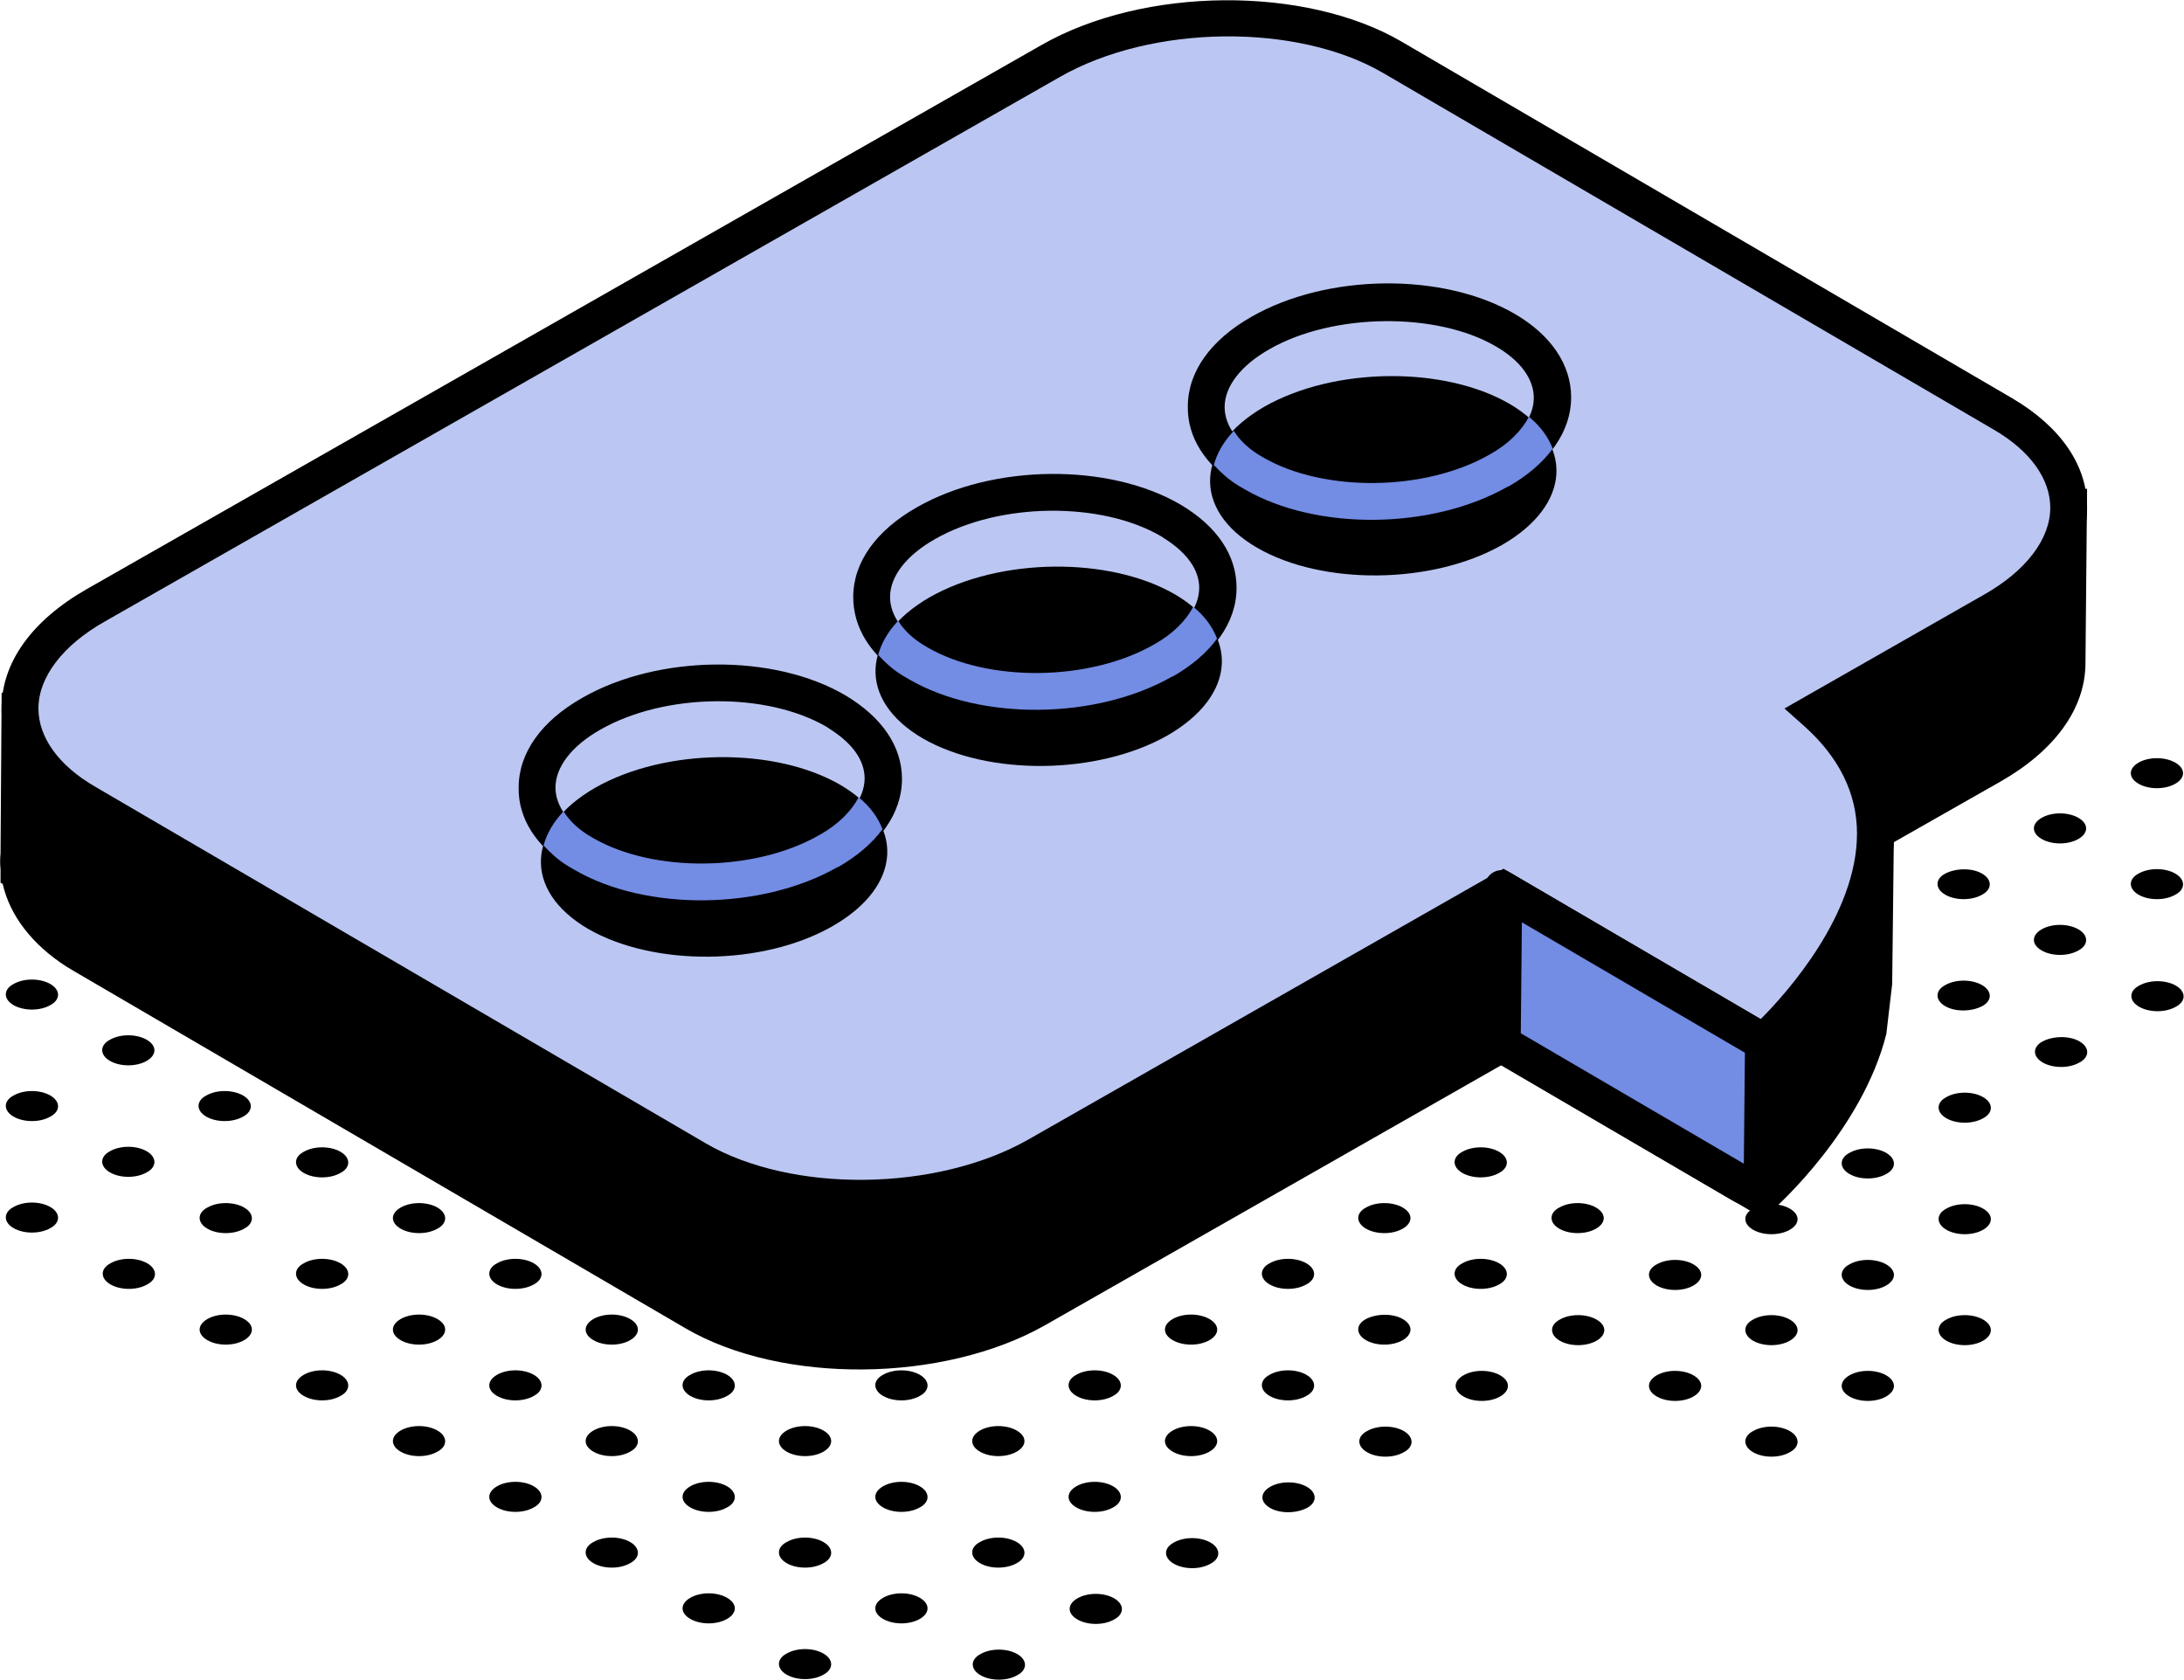 <svg width="117" height="90" viewBox="0 0 117 90" fill="none" xmlns="http://www.w3.org/2000/svg">
<g id="Isolation_Mode" clip-path="url(#clip0_351_5257)">
<g id="3">
<g id="Group">
<path id="Vector" d="M95.885 76.662C96.436 76.981 96.436 77.503 95.885 77.793C95.334 78.112 94.464 78.112 93.913 77.793C93.362 77.474 93.362 76.952 93.913 76.662C94.464 76.343 95.334 76.343 95.885 76.662Z" fill="black"/>
<path id="Vector_2" d="M101.048 73.676C101.599 73.995 101.599 74.488 101.048 74.807C100.497 75.126 99.627 75.126 99.076 74.807C98.525 74.488 98.525 73.995 99.076 73.676C99.627 73.357 100.497 73.357 101.048 73.676Z" fill="black"/>
<path id="Vector_3" d="M106.24 70.689C106.791 71.008 106.791 71.501 106.24 71.82C105.689 72.139 104.818 72.139 104.267 71.82C103.716 71.501 103.716 70.979 104.267 70.689C104.818 70.371 105.689 70.371 106.24 70.689Z" fill="black"/>
<path id="Vector_4" d="M90.723 73.676C91.274 73.995 91.274 74.488 90.723 74.807C90.172 75.126 89.302 75.126 88.751 74.807C88.2 74.488 88.2 73.995 88.751 73.676C89.302 73.357 90.172 73.357 90.723 73.676Z" fill="black"/>
<path id="Vector_5" d="M95.885 70.689C96.436 71.008 96.436 71.501 95.885 71.82C95.334 72.139 94.464 72.139 93.913 71.82C93.362 71.501 93.362 70.979 93.913 70.689C94.464 70.371 95.334 70.371 95.885 70.689Z" fill="black"/>
<path id="Vector_6" d="M101.048 67.732C101.599 68.051 101.599 68.544 101.048 68.863C100.497 69.182 99.627 69.182 99.076 68.863C98.525 68.544 98.525 68.022 99.076 67.732C99.627 67.413 100.497 67.413 101.048 67.732Z" fill="black"/>
<path id="Vector_7" d="M106.24 64.746C106.791 65.064 106.791 65.557 106.24 65.876C105.689 66.195 104.818 66.195 104.267 65.876C103.716 65.557 103.716 65.035 104.267 64.746C104.818 64.427 105.689 64.427 106.24 64.746Z" fill="black"/>
<path id="Vector_8" d="M54.498 88.608C55.048 88.927 55.048 89.449 54.498 89.739C53.946 90.058 53.076 90.058 52.525 89.739C51.974 89.42 51.974 88.898 52.525 88.608C53.076 88.289 53.946 88.289 54.498 88.608Z" fill="black"/>
<path id="Vector_9" d="M59.689 85.622C60.24 85.941 60.24 86.463 59.689 86.753C59.138 87.072 58.268 87.072 57.717 86.753C57.166 86.434 57.166 85.941 57.717 85.622C58.268 85.303 59.138 85.303 59.689 85.622Z" fill="black"/>
<path id="Vector_10" d="M64.852 82.635C65.403 82.954 65.403 83.476 64.852 83.766C64.301 84.085 63.431 84.085 62.88 83.766C62.328 83.447 62.328 82.925 62.88 82.635C63.431 82.316 64.301 82.316 64.852 82.635Z" fill="black"/>
<path id="Vector_11" d="M70.014 79.649C70.565 79.968 70.565 80.49 70.014 80.78C69.463 81.07 68.593 81.099 68.042 80.78C67.491 80.461 67.491 79.968 68.042 79.649C68.593 79.33 69.463 79.33 70.014 79.649Z" fill="black"/>
<path id="Vector_12" d="M75.206 76.662C75.757 76.981 75.757 77.503 75.206 77.793C74.655 78.112 73.785 78.112 73.234 77.793C72.683 77.474 72.683 76.952 73.234 76.662C73.785 76.343 74.655 76.343 75.206 76.662Z" fill="black"/>
<path id="Vector_13" d="M80.369 73.676C80.92 73.995 80.92 74.488 80.369 74.807C79.817 75.126 78.947 75.126 78.396 74.807C77.845 74.488 77.845 73.995 78.396 73.676C78.947 73.357 79.817 73.357 80.369 73.676Z" fill="black"/>
<path id="Vector_14" d="M85.531 70.689C86.082 71.008 86.082 71.501 85.531 71.82C84.98 72.139 84.11 72.139 83.559 71.82C83.008 71.501 83.008 70.979 83.559 70.689C84.11 70.371 84.98 70.371 85.531 70.689Z" fill="black"/>
<path id="Vector_15" d="M90.723 67.732C91.274 68.051 91.274 68.544 90.723 68.863C90.172 69.182 89.302 69.182 88.751 68.863C88.2 68.544 88.2 68.022 88.751 67.732C89.302 67.413 90.172 67.413 90.723 67.732Z" fill="black"/>
<path id="Vector_16" d="M95.885 64.746C96.436 65.064 96.436 65.557 95.885 65.876C95.334 66.195 94.464 66.195 93.913 65.876C93.362 65.557 93.362 65.035 93.913 64.746C94.464 64.427 95.334 64.427 95.885 64.746Z" fill="black"/>
<path id="Vector_17" d="M101.048 61.759C101.599 62.078 101.599 62.6 101.048 62.89C100.497 63.209 99.627 63.209 99.076 62.89C98.525 62.571 98.525 62.049 99.076 61.759C99.627 61.44 100.497 61.44 101.048 61.759Z" fill="black"/>
<path id="Vector_18" d="M106.24 58.773C106.791 59.092 106.791 59.613 106.24 59.903C105.689 60.222 104.818 60.222 104.267 59.903C103.716 59.584 103.716 59.062 104.267 58.773C104.818 58.454 105.689 58.454 106.24 58.773Z" fill="black"/>
<path id="Vector_19" d="M111.402 55.786C111.953 56.105 111.953 56.627 111.402 56.917C110.851 57.236 109.981 57.236 109.43 56.917C108.879 56.598 108.879 56.076 109.43 55.786C109.981 55.496 110.851 55.467 111.402 55.786Z" fill="black"/>
<path id="Vector_20" d="M116.565 52.8C117.116 53.118 117.116 53.641 116.565 53.93C116.014 54.249 115.144 54.249 114.593 53.93C114.042 53.611 114.042 53.09 114.593 52.8C115.144 52.481 116.014 52.481 116.565 52.8Z" fill="black"/>
<path id="Vector_21" d="M44.114 88.579C44.665 88.898 44.665 89.42 44.114 89.71C43.563 90.029 42.693 90.029 42.142 89.71C41.591 89.391 41.591 88.869 42.142 88.579C42.693 88.26 43.563 88.26 44.114 88.579Z" fill="black"/>
<path id="Vector_22" d="M49.277 85.593C49.828 85.912 49.828 86.405 49.277 86.724C48.726 87.043 47.856 87.043 47.305 86.724C46.754 86.405 46.754 85.912 47.305 85.593C47.856 85.274 48.726 85.274 49.277 85.593Z" fill="black"/>
<path id="Vector_23" d="M54.468 82.606C55.02 82.925 55.02 83.447 54.468 83.737C53.917 84.056 53.047 84.056 52.496 83.737C51.945 83.418 51.945 82.896 52.496 82.606C53.047 82.287 53.917 82.287 54.468 82.606Z" fill="black"/>
<path id="Vector_24" d="M59.631 79.62C60.182 79.939 60.182 80.461 59.631 80.751C59.08 81.07 58.21 81.07 57.659 80.751C57.108 80.432 57.108 79.939 57.659 79.62C58.21 79.301 59.08 79.301 59.631 79.62Z" fill="black"/>
<path id="Vector_25" d="M64.794 76.633C65.345 76.952 65.345 77.445 64.794 77.764C64.243 78.083 63.373 78.083 62.822 77.764C62.27 77.445 62.27 76.952 62.822 76.633C63.373 76.314 64.243 76.314 64.794 76.633Z" fill="black"/>
<path id="Vector_26" d="M69.985 73.647C70.537 73.966 70.537 74.488 69.985 74.778C69.434 75.097 68.564 75.097 68.013 74.778C67.462 74.459 67.462 73.937 68.013 73.647C68.564 73.328 69.434 73.328 69.985 73.647Z" fill="black"/>
<path id="Vector_27" d="M75.148 70.66C75.699 70.979 75.699 71.472 75.148 71.791C74.597 72.11 73.727 72.11 73.176 71.791C72.625 71.472 72.625 70.95 73.176 70.66C73.727 70.371 74.597 70.341 75.148 70.66Z" fill="black"/>
<path id="Vector_28" d="M80.311 67.674C80.862 67.993 80.862 68.515 80.311 68.805C79.76 69.124 78.889 69.124 78.338 68.805C77.787 68.486 77.787 67.964 78.338 67.674C78.889 67.355 79.76 67.355 80.311 67.674Z" fill="black"/>
<path id="Vector_29" d="M85.502 64.688C86.053 65.007 86.053 65.499 85.502 65.818C84.951 66.137 84.081 66.137 83.53 65.818C82.979 65.499 82.979 64.978 83.53 64.688C84.081 64.369 84.951 64.369 85.502 64.688Z" fill="black"/>
<path id="Vector_30" d="M106.182 52.771C106.733 53.09 106.733 53.611 106.182 53.901C105.631 54.191 104.761 54.22 104.209 53.901C103.658 53.583 103.658 53.061 104.209 52.771C104.761 52.452 105.631 52.452 106.182 52.771Z" fill="black"/>
<path id="Vector_31" d="M111.344 49.784C111.895 50.103 111.895 50.625 111.344 50.915C110.793 51.234 109.923 51.234 109.372 50.915C108.821 50.596 108.821 50.103 109.372 49.784C109.923 49.465 110.793 49.465 111.344 49.784Z" fill="black"/>
<path id="Vector_32" d="M116.536 46.798C117.087 47.117 117.087 47.639 116.536 47.928C115.985 48.247 115.115 48.247 114.564 47.928C114.013 47.609 114.013 47.088 114.564 46.798C115.115 46.479 115.985 46.479 116.536 46.798Z" fill="black"/>
<path id="Vector_33" d="M38.952 85.593C39.503 85.912 39.503 86.405 38.952 86.724C38.401 87.043 37.531 87.043 36.98 86.724C36.428 86.405 36.428 85.912 36.98 85.593C37.531 85.274 38.401 85.274 38.952 85.593Z" fill="black"/>
<path id="Vector_34" d="M44.114 82.606C44.665 82.925 44.665 83.447 44.114 83.737C43.563 84.056 42.693 84.056 42.142 83.737C41.591 83.418 41.591 82.896 42.142 82.606C42.693 82.287 43.563 82.287 44.114 82.606Z" fill="black"/>
<path id="Vector_35" d="M49.277 79.62C49.828 79.939 49.828 80.461 49.277 80.751C48.726 81.07 47.856 81.07 47.305 80.751C46.754 80.432 46.754 79.939 47.305 79.62C47.856 79.301 48.726 79.301 49.277 79.62Z" fill="black"/>
<path id="Vector_36" d="M54.468 76.633C55.02 76.952 55.02 77.445 54.468 77.764C53.917 78.083 53.047 78.083 52.496 77.764C51.945 77.445 51.945 76.952 52.496 76.633C53.047 76.314 53.917 76.314 54.468 76.633Z" fill="black"/>
<path id="Vector_37" d="M59.631 73.647C60.182 73.966 60.182 74.488 59.631 74.778C59.08 75.097 58.21 75.097 57.659 74.778C57.108 74.459 57.108 73.937 57.659 73.647C58.21 73.328 59.08 73.328 59.631 73.647Z" fill="black"/>
<path id="Vector_38" d="M64.794 70.66C65.345 70.979 65.345 71.472 64.794 71.791C64.243 72.11 63.373 72.11 62.822 71.791C62.27 71.472 62.27 70.979 62.822 70.66C63.373 70.341 64.243 70.341 64.794 70.66Z" fill="black"/>
<path id="Vector_39" d="M69.985 67.674C70.537 67.993 70.537 68.515 69.985 68.805C69.434 69.124 68.564 69.124 68.013 68.805C67.462 68.486 67.462 67.964 68.013 67.674C68.564 67.355 69.434 67.355 69.985 67.674Z" fill="black"/>
<path id="Vector_40" d="M75.148 64.688C75.699 65.007 75.699 65.499 75.148 65.818C74.597 66.137 73.727 66.137 73.176 65.818C72.625 65.499 72.625 64.978 73.176 64.688C73.727 64.369 74.597 64.369 75.148 64.688Z" fill="black"/>
<path id="Vector_41" d="M80.311 61.701C80.862 62.02 80.862 62.542 80.311 62.832C79.76 63.151 78.889 63.151 78.338 62.832C77.787 62.513 77.787 61.991 78.338 61.701C78.889 61.382 79.76 61.382 80.311 61.701Z" fill="black"/>
<path id="Vector_42" d="M106.182 46.798C106.733 47.117 106.733 47.639 106.182 47.928C105.631 48.247 104.761 48.247 104.209 47.928C103.658 47.609 103.658 47.088 104.209 46.798C104.761 46.508 105.631 46.479 106.182 46.798Z" fill="black"/>
<path id="Vector_43" d="M111.344 43.811C111.895 44.13 111.895 44.623 111.344 44.942C110.793 45.261 109.923 45.261 109.372 44.942C108.821 44.623 108.821 44.13 109.372 43.811C109.923 43.492 110.793 43.492 111.344 43.811Z" fill="black"/>
<path id="Vector_44" d="M33.76 82.606C34.311 82.925 34.311 83.447 33.76 83.737C33.209 84.056 32.339 84.056 31.788 83.737C31.237 83.418 31.237 82.896 31.788 82.606C32.339 82.287 33.209 82.287 33.76 82.606Z" fill="black"/>
<path id="Vector_45" d="M38.952 79.62C39.503 79.939 39.503 80.461 38.952 80.751C38.401 81.07 37.531 81.07 36.98 80.751C36.428 80.432 36.428 79.939 36.98 79.62C37.531 79.301 38.401 79.301 38.952 79.62Z" fill="black"/>
<path id="Vector_46" d="M44.114 76.633C44.665 76.952 44.665 77.445 44.114 77.764C43.563 78.083 42.693 78.083 42.142 77.764C41.591 77.445 41.591 76.952 42.142 76.633C42.693 76.314 43.563 76.314 44.114 76.633Z" fill="black"/>
<path id="Vector_47" d="M49.277 73.647C49.828 73.966 49.828 74.488 49.277 74.778C48.726 75.097 47.856 75.097 47.305 74.778C46.754 74.459 46.754 73.937 47.305 73.647C47.856 73.328 48.726 73.328 49.277 73.647Z" fill="black"/>
<path id="Vector_48" d="M75.148 58.744C75.699 59.062 75.699 59.584 75.148 59.874C74.597 60.193 73.727 60.193 73.176 59.874L75.148 58.744Z" fill="black"/>
<path id="Vector_49" d="M28.597 79.62C29.148 79.939 29.148 80.461 28.597 80.751C28.046 81.07 27.176 81.07 26.625 80.751C26.074 80.432 26.074 79.939 26.625 79.62C27.176 79.301 28.046 79.301 28.597 79.62Z" fill="black"/>
<path id="Vector_50" d="M33.76 76.633C34.311 76.952 34.311 77.474 33.76 77.764C33.209 78.083 32.339 78.083 31.788 77.764C31.237 77.445 31.237 76.952 31.788 76.633C32.339 76.314 33.209 76.314 33.76 76.633Z" fill="black"/>
<path id="Vector_51" d="M38.952 73.647C39.503 73.966 39.503 74.488 38.952 74.778C38.401 75.097 37.531 75.097 36.98 74.778C36.428 74.459 36.428 73.937 36.98 73.647C37.531 73.328 38.401 73.328 38.952 73.647Z" fill="black"/>
<path id="Vector_52" d="M23.435 76.633C23.986 76.952 23.986 77.474 23.435 77.764C22.884 78.083 22.014 78.083 21.462 77.764C20.911 77.445 20.911 76.952 21.462 76.633C22.014 76.314 22.884 76.314 23.435 76.633Z" fill="black"/>
<path id="Vector_53" d="M28.597 73.647C29.148 73.966 29.148 74.488 28.597 74.778C28.046 75.097 27.176 75.097 26.625 74.778C26.074 74.459 26.074 73.966 26.625 73.647C27.176 73.328 28.046 73.328 28.597 73.647Z" fill="black"/>
<path id="Vector_54" d="M33.76 70.66C34.311 70.979 34.311 71.472 33.76 71.791C33.209 72.11 32.339 72.11 31.788 71.791C31.237 71.472 31.237 70.979 31.788 70.66C32.339 70.341 33.209 70.341 33.76 70.66Z" fill="black"/>
<path id="Vector_55" d="M18.243 73.647C18.794 73.966 18.794 74.488 18.243 74.778C17.692 75.097 16.822 75.097 16.271 74.778C15.72 74.459 15.72 73.966 16.271 73.647C16.822 73.328 17.692 73.328 18.243 73.647Z" fill="black"/>
<path id="Vector_56" d="M23.435 70.66C23.986 70.979 23.986 71.472 23.435 71.791C22.884 72.11 22.014 72.11 21.462 71.791C20.911 71.472 20.911 70.979 21.462 70.66C22.014 70.341 22.884 70.341 23.435 70.66Z" fill="black"/>
<path id="Vector_57" d="M28.597 67.674C29.148 67.993 29.148 68.515 28.597 68.805C28.046 69.124 27.176 69.124 26.625 68.805C26.074 68.486 26.074 67.964 26.625 67.674C27.176 67.355 28.046 67.355 28.597 67.674Z" fill="black"/>
<path id="Vector_58" d="M13.081 70.66C13.632 70.979 13.632 71.472 13.081 71.791C12.53 72.11 11.659 72.11 11.108 71.791C10.557 71.472 10.557 70.979 11.108 70.66C11.659 70.341 12.53 70.341 13.081 70.66Z" fill="black"/>
<path id="Vector_59" d="M18.243 67.674C18.794 67.993 18.794 68.515 18.243 68.805C17.692 69.124 16.822 69.124 16.271 68.805C15.72 68.486 15.72 67.964 16.271 67.674C16.822 67.355 17.692 67.355 18.243 67.674Z" fill="black"/>
<path id="Vector_60" d="M23.435 64.688C23.986 65.007 23.986 65.528 23.435 65.818C22.884 66.137 22.014 66.137 21.462 65.818C20.911 65.499 20.911 65.007 21.462 64.688C22.014 64.369 22.884 64.369 23.435 64.688Z" fill="black"/>
<path id="Vector_61" d="M7.889 67.674C8.44 67.993 8.44 68.515 7.889 68.805C7.338 69.124 6.468 69.124 5.917 68.805C5.366 68.486 5.366 67.964 5.917 67.674C6.468 67.355 7.338 67.355 7.889 67.674Z" fill="black"/>
<path id="Vector_62" d="M13.081 64.688C13.632 65.007 13.632 65.528 13.081 65.818C12.53 66.137 11.659 66.137 11.108 65.818C10.557 65.499 10.557 64.978 11.108 64.688C11.659 64.369 12.53 64.369 13.081 64.688Z" fill="black"/>
<path id="Vector_63" d="M18.243 61.701C18.794 62.02 18.794 62.542 18.243 62.832C17.692 63.151 16.822 63.151 16.271 62.832C15.72 62.513 15.72 61.991 16.271 61.701C16.822 61.382 17.692 61.382 18.243 61.701Z" fill="black"/>
<path id="Vector_64" d="M2.697 64.659C3.248 64.977 3.248 65.499 2.697 65.789C2.146 66.108 1.276 66.108 0.725 65.789C0.174 65.47 0.174 64.948 0.725 64.659C1.276 64.34 2.146 64.34 2.697 64.659Z" fill="black"/>
<path id="Vector_65" d="M7.86 61.672C8.411 61.991 8.411 62.513 7.86 62.803C7.309 63.122 6.439 63.122 5.888 62.803C5.337 62.484 5.337 61.962 5.888 61.672C6.439 61.353 7.309 61.353 7.86 61.672Z" fill="black"/>
<path id="Vector_66" d="M13.023 58.686C13.574 59.005 13.574 59.526 13.023 59.816C12.471 60.135 11.601 60.135 11.05 59.816C10.499 59.497 10.499 58.975 11.05 58.686C11.601 58.367 12.471 58.367 13.023 58.686Z" fill="black"/>
<path id="Vector_67" d="M2.697 58.686C3.248 59.005 3.248 59.526 2.697 59.816C2.146 60.135 1.276 60.135 0.725 59.816C0.174 59.497 0.174 58.975 0.725 58.686C1.276 58.367 2.146 58.367 2.697 58.686Z" fill="black"/>
<path id="Vector_68" d="M7.86 55.699C8.411 56.018 8.411 56.511 7.86 56.83C7.309 57.149 6.439 57.149 5.888 56.83C5.337 56.511 5.337 55.989 5.888 55.699C6.439 55.38 7.309 55.38 7.86 55.699Z" fill="black"/>
<path id="Vector_69" d="M2.697 52.713C3.248 53.032 3.248 53.553 2.697 53.843C2.146 54.162 1.276 54.162 0.725 53.843C0.174 53.525 0.174 53.003 0.725 52.713C1.276 52.394 2.146 52.394 2.697 52.713Z" fill="black"/>
<path id="Vector_70" d="M114.564 40.854C115.115 40.535 115.985 40.535 116.536 40.854C117.087 41.173 117.087 41.666 116.536 41.984C115.985 42.303 115.115 42.303 114.564 41.984C114.013 41.666 114.013 41.173 114.564 40.854Z" fill="black"/>
</g>
<g id="Group_2">
<g id="5">
<path id="Vector_71" d="M101.048 55.438L101.367 52.713L101.454 45.116L107.168 41.868C110.068 40.216 111.692 37.983 111.721 35.577L111.808 26.182L90.839 28.241L74.916 18.934C69.753 15.918 61.11 16.005 55.629 19.108L28.974 34.301L0.087 37.113L0.029 45.696C-4.87193e-05 46.015 -4.87193e-05 46.305 0.029 46.566V47.291L0.145 47.349C0.522 49.03 1.711 50.596 3.567 51.785C3.712 51.872 3.857 51.959 4.002 52.046L36.718 71.153C41.881 74.169 50.553 74.082 56.006 70.979L80.427 57.062L94.464 65.267L95.015 64.775C95.247 64.572 99.772 60.483 101.048 55.409V55.438Z" fill="black"/>
<g id="Group_3">
<path id="Vector_72" d="M56.296 3.247L5.134 32.416C-0.087 35.374 -0.319 40.1 4.582 42.97L37.298 62.078C42.2 64.948 50.379 64.862 55.6 61.875L80.514 47.667L94.435 55.815C94.435 55.815 105.805 45.725 97.278 38.128L106.733 32.735C111.953 29.778 112.185 25.052 107.284 22.181L74.597 3.073C69.695 0.203 61.516 0.29 56.296 3.276V3.247Z" fill="#BBC7F2"/>
<path id="Vector_73" d="M3.625 43.55C1.334 42.072 0.058 40.071 0.087 37.925C0.087 35.49 1.711 33.228 4.669 31.546L55.803 2.407C61.284 -0.725 69.927 -0.783 75.09 2.233L107.806 21.34C110.416 22.877 111.837 24.965 111.808 27.226C111.808 29.662 110.184 31.923 107.226 33.605L98.902 38.36C100.584 40.216 101.454 42.333 101.454 44.681C101.454 50.886 95.363 56.366 95.102 56.598L94.551 57.091L80.513 48.885L56.093 62.803C50.611 65.934 41.968 65.992 36.805 62.977L4.089 43.84C3.944 43.753 3.77 43.666 3.625 43.55ZM56.789 4.117L5.627 33.286C3.364 34.562 2.059 36.273 2.059 37.954C2.059 39.491 3.132 40.999 5.076 42.13L37.791 61.237C42.403 63.934 50.176 63.847 55.106 61.034L80.543 46.537L94.319 54.597C95.711 53.206 99.482 49.001 99.482 44.652C99.482 42.506 98.525 40.564 96.639 38.882L95.595 37.954L106.269 31.865C108.531 30.59 109.836 28.879 109.836 27.197C109.836 25.66 108.763 24.153 106.82 23.022L74.104 3.914C69.492 1.218 61.719 1.305 56.789 4.117Z" fill="black"/>
</g>
<g id="Group_4">
<g id="Group_5">
<path id="Vector_74" d="M45.013 42.042C48.523 44.101 48.349 47.465 44.607 49.61C40.866 51.756 35.007 51.785 31.498 49.755C27.988 47.697 28.162 44.333 31.904 42.188C35.645 40.071 41.504 40.013 45.013 42.042Z" fill="black"/>
<path id="Vector_75" d="M30.454 46.45C28.713 45.319 27.756 43.84 27.785 42.188C27.785 40.332 29.003 38.621 31.208 37.374C35.268 35.055 41.475 34.997 45.303 37.258C47.247 38.418 48.32 39.984 48.32 41.724C48.32 43.579 47.102 45.29 44.897 46.537C40.837 48.856 34.63 48.914 30.802 46.682C30.686 46.624 30.57 46.537 30.454 46.479V46.45ZM44.549 39.114C44.549 39.114 44.375 38.998 44.288 38.94C41.069 37.055 35.616 37.113 32.165 39.085C30.628 39.955 29.758 41.086 29.758 42.188C29.758 43.202 30.483 44.159 31.788 44.942C35.007 46.827 40.46 46.769 43.911 44.797C45.448 43.927 46.319 42.796 46.319 41.695C46.319 40.767 45.709 39.868 44.549 39.114Z" fill="black"/>
</g>
<g id="Group_6">
<path id="Vector_76" d="M62.938 31.836C66.447 33.895 66.273 37.258 62.532 39.404C58.79 41.521 52.931 41.579 49.422 39.549C45.913 37.49 46.087 34.127 49.828 31.981C53.569 29.865 59.428 29.807 62.938 31.836Z" fill="black"/>
<path id="Vector_77" d="M48.378 36.244C46.638 35.113 45.709 33.634 45.709 31.981C45.709 30.126 46.928 28.415 49.132 27.168C53.192 24.849 59.399 24.791 63.228 27.023C65.2 28.183 66.244 29.749 66.244 31.488C66.244 33.344 65.026 35.055 62.822 36.301C58.761 38.621 52.554 38.679 48.726 36.447C48.61 36.389 48.494 36.301 48.378 36.244ZM62.474 28.908C62.474 28.908 62.3 28.792 62.212 28.734C58.993 26.849 53.54 26.907 50.089 28.879C48.552 29.749 47.682 30.88 47.682 31.981C47.682 32.996 48.407 33.982 49.712 34.736C52.873 36.592 58.442 36.533 61.835 34.591C63.373 33.721 64.243 32.59 64.243 31.488C64.243 30.561 63.634 29.662 62.474 28.908Z" fill="black"/>
</g>
<g id="Group_7">
<path id="Vector_78" d="M80.862 21.63C84.371 23.689 84.197 27.052 80.456 29.198C76.714 31.314 70.855 31.372 67.346 29.343C63.837 27.313 64.011 23.921 67.752 21.775C71.493 19.659 77.352 19.601 80.862 21.63Z" fill="black"/>
<path id="Vector_79" d="M66.302 26.037C64.562 24.907 63.605 23.428 63.634 21.775C63.634 19.919 64.852 18.209 67.056 16.962C71.117 14.642 77.323 14.584 81.152 16.817C83.095 17.948 84.168 19.543 84.168 21.282C84.168 23.138 82.95 24.849 80.746 26.095C76.685 28.415 70.478 28.473 66.65 26.24C66.534 26.182 66.418 26.095 66.302 26.037ZM80.136 18.557C76.975 16.701 71.406 16.759 68.013 18.702C66.476 19.572 65.606 20.702 65.606 21.804C65.606 22.819 66.331 23.805 67.636 24.559C70.797 26.414 76.366 26.356 79.76 24.414C81.297 23.544 82.167 22.413 82.167 21.311C82.167 20.296 81.442 19.311 80.136 18.557Z" fill="black"/>
</g>
</g>
<g id="Group_8">
<path id="Vector_80" d="M80.543 47.697L80.456 55.931L94.377 64.05L94.464 55.815L80.543 47.697Z" fill="#738CE4"/>
<path id="Vector_81" d="M79.469 56.482L79.556 47.493C79.556 46.798 80.311 46.392 80.891 46.74L95.479 55.264L95.392 62.832C95.392 64.137 93.942 64.977 92.811 64.311L79.469 56.511V56.482ZM81.529 49.407L81.471 55.351L93.42 62.339L93.478 56.395L81.529 49.407Z" fill="black"/>
</g>
</g>
<path id="Vector_82" d="M44.897 46.45C45.912 45.87 46.724 45.174 47.276 44.42C47.044 43.811 46.638 43.231 45.999 42.709C45.622 43.434 44.926 44.159 43.882 44.739C40.431 46.711 35.007 46.769 31.759 44.884C31.034 44.478 30.512 43.985 30.192 43.463C29.641 44.043 29.293 44.652 29.119 45.29C29.496 45.696 29.902 46.073 30.424 46.392C30.541 46.45 30.657 46.537 30.773 46.595C34.601 48.827 40.808 48.769 44.868 46.45H44.897Z" fill="#738CE4"/>
<path id="Vector_83" d="M62.822 36.243C63.837 35.664 64.649 34.968 65.2 34.214C64.968 33.605 64.562 33.025 63.924 32.503C63.547 33.228 62.85 33.953 61.806 34.533C58.355 36.505 52.931 36.562 49.683 34.678C48.958 34.272 48.436 33.779 48.117 33.257C47.566 33.837 47.218 34.446 47.044 35.084C47.421 35.49 47.827 35.867 48.349 36.185C48.465 36.243 48.581 36.331 48.697 36.389C52.525 38.621 58.732 38.563 62.792 36.243H62.822Z" fill="#738CE4"/>
<path id="Vector_84" d="M80.804 26.066C81.819 25.486 82.631 24.791 83.182 24.037C82.95 23.428 82.544 22.848 81.906 22.326C81.529 23.051 80.833 23.776 79.788 24.356C76.337 26.327 70.913 26.385 67.665 24.501C66.94 24.095 66.418 23.602 66.099 23.08C65.548 23.66 65.2 24.269 65.026 24.907C65.403 25.312 65.809 25.689 66.331 26.008C66.447 26.066 66.563 26.153 66.679 26.211C70.507 28.444 76.714 28.386 80.775 26.066H80.804Z" fill="#738CE4"/>
</g>
</g>
</g>
<defs>
<clipPath id="clip0_351_5257">
<rect width="117" height="90" fill="white"/>
</clipPath>
</defs>
</svg>
